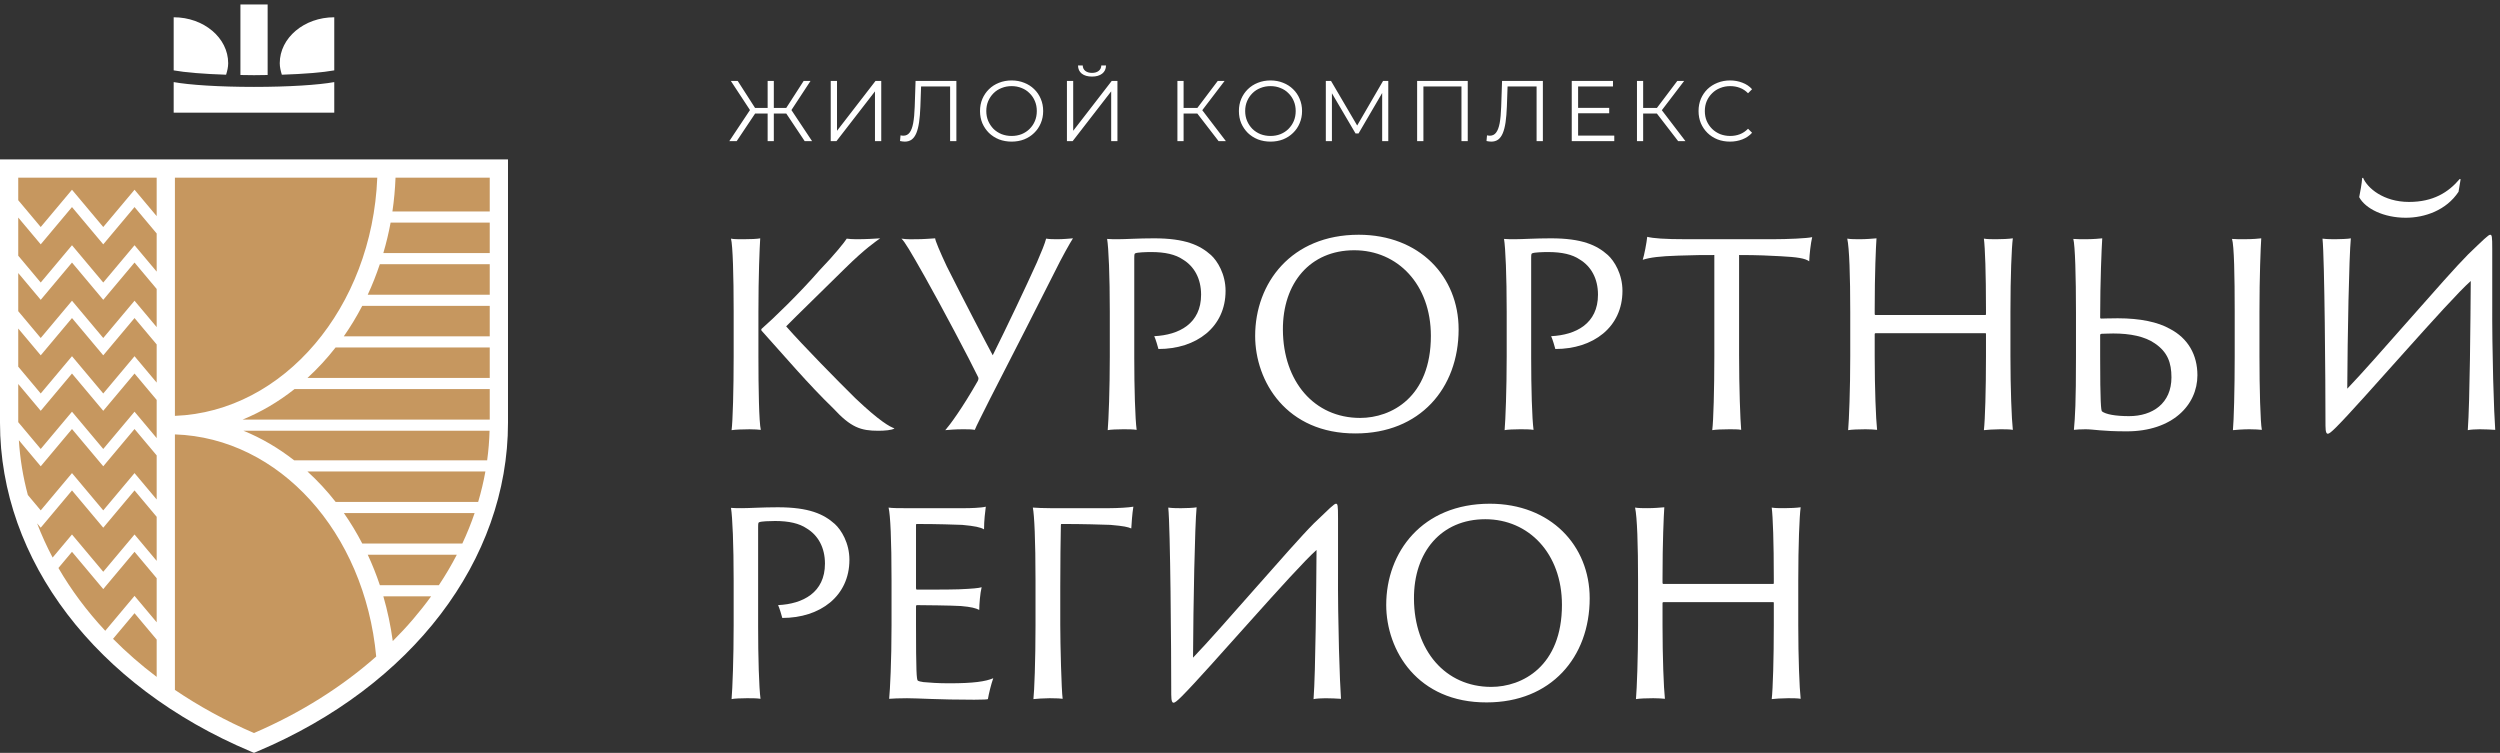 <?xml version="1.0" encoding="UTF-8"?> <svg xmlns="http://www.w3.org/2000/svg" width="176" height="53" viewBox="0 0 176 53" fill="none"><rect x="0" y="0" width="176" height="53" fill="#333333" stroke="none"/><path fill-rule="evenodd" clip-rule="evenodd" d="M17.88 6.118C15.431 6.118 13.327 5.98 12.232 5.78H12.227V7.934H23.532V5.78H23.527C22.432 5.98 20.328 6.118 17.88 6.118Z" fill="white"></path><path d="M15.917 5.26C15.997 4.999 16.064 4.733 16.064 4.451C16.064 2.665 14.346 1.216 12.227 1.216V4.955H12.232C13.018 5.099 14.336 5.208 15.917 5.26Z" fill="white"></path><path d="M17.884 5.293C18.216 5.293 18.523 5.284 18.842 5.28V0.313H16.926V5.28C17.244 5.284 17.551 5.293 17.884 5.293Z" fill="white"></path><path d="M19.695 4.451C19.695 4.733 19.762 4.999 19.842 5.26C21.423 5.208 22.741 5.099 23.527 4.955H23.532V1.216C21.413 1.216 19.695 2.665 19.695 4.451Z" fill="white"></path><path d="M35.119 29.759V11.866H0.641V29.759C0.641 39.5 7.614 47.97 17.88 52.303C28.146 47.97 35.119 39.5 35.119 29.759Z" fill="#C6975F"></path><path d="M27.651 45.131C27.502 44.045 27.281 42.991 26.987 41.98H30.352C29.555 43.081 28.655 44.135 27.651 45.131ZM17.881 51.605C15.868 50.738 14.008 49.716 12.314 48.569V30.582C19.648 30.827 25.666 37.451 26.485 46.219C24.075 48.351 21.181 50.183 17.881 51.605ZM7.958 44.973L9.471 43.17L11.03 45.027V47.653C9.92 46.815 8.895 45.919 7.958 44.973ZM11.03 12.508V15.216L9.471 13.358L7.269 15.982L5.068 13.358L2.867 15.982L1.284 14.095V12.508H11.03ZM26.986 17.817C27.191 17.119 27.364 16.404 27.499 15.672H34.478V17.817H26.986ZM25.889 20.747C26.21 20.058 26.492 19.339 26.74 18.601H34.478V20.747H25.889ZM24.204 23.676C24.677 22.999 25.112 22.282 25.503 21.531H34.478V23.676H24.204ZM21.648 26.606C22.356 25.956 23.02 25.239 23.627 24.46H34.478V26.606H21.648ZM17.078 29.54C18.38 29.007 19.609 28.283 20.736 27.39H34.478V29.54H17.078ZM2.867 37.15L5.068 34.526L7.269 37.15L9.471 34.526L11.03 36.384V39.486L9.471 37.628L7.269 40.252L5.068 37.628L3.705 39.252C3.289 38.466 2.924 37.663 2.611 36.845L2.867 37.15ZM2.867 32.827L5.068 30.204L7.269 32.827L9.471 30.203L11.03 32.061V35.164L9.471 33.306L7.269 35.93L5.068 33.306L2.867 35.93L1.961 34.849C1.622 33.589 1.411 32.3 1.328 30.992L2.867 32.827ZM2.867 28.921L5.068 26.297L7.269 28.921L9.471 26.297L11.03 28.155V29.31V29.919V30.842L9.471 28.984L7.269 31.607L5.068 28.984L2.867 31.607L1.284 29.721V27.034L2.867 28.921ZM2.867 25.015L5.068 22.391L7.269 25.015L9.471 22.391L11.03 24.249V26.935L9.471 25.077L7.269 27.701L5.068 25.077L2.867 27.701L1.284 25.814V23.128L2.867 25.015ZM2.867 21.108L5.068 18.484L7.269 21.108L9.471 18.484L11.03 20.343V23.029L9.471 21.171L7.269 23.795L5.068 21.171L2.867 23.795L1.284 21.907V19.222L2.867 21.108ZM11.03 19.122L9.471 17.265L7.269 19.889L5.068 17.265L2.867 19.889L1.284 18.001V15.316L2.867 17.202L5.068 14.578L7.269 17.202L9.471 14.578L11.03 16.437V19.122ZM12.314 29.277V12.508H26.56C26.194 21.637 19.99 28.986 12.314 29.277ZM4.113 39.986L5.068 38.847L7.269 41.472L9.471 38.847L11.03 40.706V43.808L9.471 41.95L7.41 44.407C6.119 43.024 5.015 41.543 4.113 39.986ZM20.712 32.409C19.609 31.547 18.411 30.843 17.139 30.324H34.466C34.446 31.024 34.39 31.72 34.295 32.409H20.712ZM23.632 35.338C23.022 34.557 22.356 33.84 21.644 33.192H34.172C34.043 33.916 33.871 34.631 33.662 35.338H23.632ZM25.505 38.267C25.114 37.514 24.682 36.797 24.21 36.121H33.413C33.166 36.849 32.877 37.564 32.547 38.267H25.505ZM25.889 39.051H32.161C31.783 39.782 31.362 40.498 30.897 41.197H26.743C26.496 40.455 26.209 39.741 25.889 39.051ZM34.478 14.888H27.626C27.741 14.11 27.814 13.315 27.845 12.508H34.478V14.888ZM0 11.223V29.759C0 39.44 6.756 48.305 17.631 52.895L17.881 53L18.131 52.895C29.006 48.305 35.763 39.44 35.763 29.759V11.223H0Z" fill="white"></path><path d="M56.649 9.934L55.24 7.823L55.621 7.605L57.169 9.934H56.649ZM54.338 7.992V7.599H55.548V7.992H54.338ZM55.639 7.865L55.227 7.792L56.576 5.7H57.06L55.639 7.865ZM51.864 9.934H51.344L52.893 7.605L53.274 7.823L51.864 9.934ZM54.477 9.934H54.042V5.7H54.477V9.934ZM54.175 7.992H52.965V7.599H54.175V7.992ZM52.875 7.865L51.453 5.7H51.937L53.28 7.792L52.875 7.865ZM58.483 9.934V5.7H58.925V9.208L61.635 5.7H62.04V9.934H61.598V6.432L58.889 9.934H58.483ZM63.7 9.97C63.644 9.97 63.589 9.966 63.537 9.958C63.484 9.954 63.426 9.944 63.361 9.928L63.398 9.528C63.466 9.544 63.533 9.553 63.597 9.553C63.779 9.553 63.924 9.482 64.033 9.341C64.146 9.196 64.23 8.974 64.287 8.676C64.343 8.373 64.38 7.986 64.396 7.514L64.456 5.7H67.329V9.934H66.888V5.966L67.002 6.087H64.74L64.849 5.96L64.795 7.502C64.779 7.926 64.749 8.292 64.704 8.603C64.66 8.909 64.595 9.165 64.511 9.371C64.426 9.573 64.317 9.724 64.184 9.825C64.051 9.921 63.89 9.97 63.7 9.97ZM71.219 9.97C70.901 9.97 70.604 9.917 70.33 9.813C70.06 9.704 69.824 9.553 69.623 9.359C69.425 9.161 69.27 8.934 69.157 8.676C69.048 8.413 68.993 8.127 68.993 7.817C68.993 7.506 69.048 7.222 69.157 6.964C69.27 6.702 69.425 6.474 69.623 6.28C69.824 6.083 70.06 5.932 70.33 5.827C70.6 5.718 70.897 5.663 71.219 5.663C71.538 5.663 71.832 5.718 72.102 5.827C72.373 5.932 72.606 6.081 72.804 6.274C73.005 6.468 73.161 6.696 73.27 6.958C73.383 7.22 73.439 7.506 73.439 7.817C73.439 8.127 73.383 8.413 73.27 8.676C73.161 8.938 73.005 9.165 72.804 9.359C72.606 9.553 72.373 9.704 72.102 9.813C71.832 9.917 71.538 9.97 71.219 9.97ZM71.219 9.571C71.473 9.571 71.707 9.528 71.921 9.444C72.139 9.355 72.326 9.232 72.483 9.075C72.645 8.913 72.77 8.728 72.858 8.518C72.947 8.305 72.991 8.071 72.991 7.817C72.991 7.563 72.947 7.331 72.858 7.121C72.77 6.907 72.645 6.722 72.483 6.565C72.326 6.403 72.139 6.28 71.921 6.196C71.707 6.107 71.473 6.063 71.219 6.063C70.965 6.063 70.729 6.107 70.512 6.196C70.294 6.28 70.104 6.403 69.943 6.565C69.786 6.722 69.661 6.907 69.568 7.121C69.479 7.331 69.435 7.563 69.435 7.817C69.435 8.067 69.479 8.299 69.568 8.512C69.661 8.726 69.786 8.913 69.943 9.075C70.104 9.232 70.294 9.355 70.512 9.444C70.729 9.528 70.965 9.571 71.219 9.571ZM75.112 9.934V5.7H75.553V9.208L78.263 5.7H78.668V9.934H78.227V6.432L75.517 9.934H75.112ZM76.878 5.391C76.576 5.391 76.336 5.323 76.158 5.186C75.985 5.048 75.896 4.857 75.892 4.611H76.225C76.229 4.772 76.289 4.899 76.406 4.992C76.527 5.085 76.684 5.131 76.878 5.131C77.072 5.131 77.227 5.085 77.344 4.992C77.465 4.899 77.527 4.772 77.531 4.611H77.864C77.86 4.857 77.769 5.048 77.592 5.186C77.414 5.323 77.176 5.391 76.878 5.391ZM85.787 9.934L84.16 7.823L84.523 7.605L86.301 9.934H85.787ZM82.89 9.934V5.7H83.325V9.934H82.89ZM83.192 7.992V7.599H84.517V7.992H83.192ZM84.559 7.865L84.148 7.792L85.727 5.7H86.21L84.559 7.865ZM89.445 9.97C89.126 9.97 88.83 9.917 88.556 9.813C88.285 9.704 88.05 9.553 87.848 9.359C87.65 9.161 87.495 8.934 87.382 8.676C87.273 8.413 87.219 8.127 87.219 7.817C87.219 7.506 87.273 7.222 87.382 6.964C87.495 6.702 87.65 6.474 87.848 6.28C88.05 6.083 88.285 5.932 88.556 5.827C88.826 5.718 89.122 5.663 89.445 5.663C89.763 5.663 90.058 5.718 90.328 5.827C90.598 5.932 90.832 6.081 91.029 6.274C91.231 6.468 91.386 6.696 91.495 6.958C91.608 7.22 91.665 7.506 91.665 7.817C91.665 8.127 91.608 8.413 91.495 8.676C91.386 8.938 91.231 9.165 91.029 9.359C90.832 9.553 90.598 9.704 90.328 9.813C90.058 9.917 89.763 9.97 89.445 9.97ZM89.445 9.571C89.699 9.571 89.933 9.528 90.146 9.444C90.364 9.355 90.552 9.232 90.709 9.075C90.87 8.913 90.995 8.728 91.084 8.518C91.173 8.305 91.217 8.071 91.217 7.817C91.217 7.563 91.173 7.331 91.084 7.121C90.995 6.907 90.87 6.722 90.709 6.565C90.552 6.403 90.364 6.28 90.146 6.196C89.933 6.107 89.699 6.063 89.445 6.063C89.191 6.063 88.955 6.107 88.737 6.196C88.519 6.28 88.33 6.403 88.169 6.565C88.011 6.722 87.886 6.907 87.794 7.121C87.705 7.331 87.66 7.563 87.66 7.817C87.66 8.067 87.705 8.299 87.794 8.512C87.886 8.726 88.011 8.913 88.169 9.075C88.33 9.232 88.519 9.355 88.737 9.444C88.955 9.528 89.191 9.571 89.445 9.571ZM93.338 9.934V5.7H93.706L95.642 9.002H95.448L97.366 5.7H97.735V9.934H97.305V6.371H97.408L95.642 9.395H95.43L93.652 6.371H93.767V9.934H93.338ZM99.766 9.934V5.7H103.329V9.934H102.887V5.966L103.002 6.087H100.093L100.208 5.966V9.934H99.766ZM104.989 9.97C104.932 9.97 104.878 9.966 104.826 9.958C104.773 9.954 104.715 9.944 104.65 9.928L104.686 9.528C104.755 9.544 104.821 9.553 104.886 9.553C105.067 9.553 105.213 9.482 105.321 9.341C105.434 9.196 105.519 8.974 105.576 8.676C105.632 8.373 105.668 7.986 105.684 7.514L105.745 5.7H108.618V9.934H108.176V5.966L108.291 6.087H106.029L106.138 5.96L106.084 7.502C106.067 7.926 106.037 8.292 105.993 8.603C105.948 8.909 105.884 9.165 105.799 9.371C105.715 9.573 105.606 9.724 105.473 9.825C105.34 9.921 105.178 9.97 104.989 9.97ZM111.05 7.593H113.288V7.974H111.05V7.593ZM111.099 9.546H113.645V9.934H110.651V5.7H113.554V6.087H111.099V9.546ZM118.14 9.934L116.513 7.823L116.876 7.605L118.654 9.934H118.14ZM115.243 9.934V5.7H115.678V9.934H115.243ZM115.545 7.992V7.599H116.87V7.992H115.545ZM116.912 7.865L116.501 7.792L118.08 5.7H118.563L116.912 7.865ZM121.792 9.97C121.473 9.97 121.179 9.917 120.909 9.813C120.639 9.704 120.405 9.553 120.207 9.359C120.01 9.165 119.854 8.938 119.741 8.676C119.633 8.413 119.578 8.127 119.578 7.817C119.578 7.506 119.633 7.22 119.741 6.958C119.854 6.696 120.01 6.468 120.207 6.274C120.409 6.081 120.645 5.932 120.915 5.827C121.185 5.718 121.479 5.663 121.798 5.663C122.104 5.663 122.393 5.716 122.663 5.821C122.933 5.921 123.161 6.075 123.346 6.28L123.062 6.565C122.889 6.387 122.697 6.26 122.487 6.184C122.278 6.103 122.052 6.063 121.81 6.063C121.556 6.063 121.32 6.107 121.102 6.196C120.885 6.28 120.695 6.403 120.534 6.565C120.373 6.722 120.245 6.907 120.153 7.121C120.064 7.331 120.02 7.563 120.02 7.817C120.02 8.071 120.064 8.305 120.153 8.518C120.245 8.728 120.373 8.913 120.534 9.075C120.695 9.232 120.885 9.355 121.102 9.444C121.32 9.528 121.556 9.571 121.81 9.571C122.052 9.571 122.278 9.53 122.487 9.45C122.697 9.369 122.889 9.24 123.062 9.063L123.346 9.347C123.161 9.553 122.933 9.708 122.663 9.813C122.393 9.917 122.102 9.97 121.792 9.97Z" fill="white"></path><path d="M60.282 16.842C60.996 16.842 61.626 16.8 61.962 16.779C61.647 17.01 60.933 17.472 59.505 18.879C58.875 19.509 55.767 22.534 55.346 22.975C56.459 24.256 59.085 26.924 60.219 28.037C61.92 29.654 62.655 30.053 62.971 30.157C62.823 30.284 62.256 30.326 61.836 30.326C60.597 30.326 59.904 30.095 58.665 28.751C56.942 27.091 55.178 25.012 53.624 23.29C53.582 23.248 53.582 23.185 53.624 23.143C54.423 22.449 56.291 20.644 57.698 19.026C58.791 17.892 59.484 17.01 59.61 16.8C59.757 16.821 60.009 16.842 60.282 16.842ZM51.65 21.946C51.65 19.404 51.587 17.262 51.461 16.8C51.629 16.842 52.049 16.842 52.322 16.842C52.847 16.842 53.309 16.821 53.519 16.779C53.477 17.451 53.393 19.425 53.393 21.946V25.096C53.393 27.343 53.435 29.738 53.561 30.263C53.393 30.242 53.078 30.221 52.763 30.221C52.364 30.221 51.734 30.242 51.503 30.284C51.587 29.675 51.65 27.407 51.65 25.096V21.946Z" fill="white"></path><path d="M67.787 30.22C67.221 30.22 66.822 30.262 66.548 30.283C66.864 29.926 67.724 28.771 68.838 26.817C68.9 26.67 68.9 26.608 68.838 26.503C68.292 25.368 66.296 21.588 65.099 19.466C64.09 17.681 63.691 17.009 63.461 16.799C63.86 16.862 64.259 16.841 64.532 16.841C64.973 16.841 65.519 16.799 65.835 16.778C65.835 16.925 66.17 17.723 66.653 18.752C67.724 20.895 69.531 24.36 69.888 25.011C70.854 23.079 72.219 20.202 72.996 18.479C73.332 17.702 73.563 17.135 73.647 16.799C73.878 16.841 74.193 16.841 74.466 16.841C74.823 16.841 75.286 16.799 75.537 16.778C75.348 17.072 74.781 18.059 74.193 19.257C73.416 20.811 71.253 25.053 69.698 28.078C69.132 29.211 68.711 30.031 68.627 30.262C68.376 30.22 68.144 30.22 67.787 30.22Z" fill="white"></path><path d="M78.13 21.945C78.13 19.403 78.046 17.45 77.941 16.82C78.151 16.841 78.445 16.841 78.718 16.841C79.243 16.841 80.146 16.778 81.239 16.778C83.444 16.778 84.473 17.261 85.251 17.954C85.712 18.374 86.28 19.299 86.28 20.475C86.28 23.037 84.221 24.57 81.554 24.57C81.511 24.402 81.365 23.898 81.26 23.667C83.003 23.583 84.557 22.785 84.557 20.747C84.557 19.614 84.074 18.753 83.276 18.27C82.751 17.912 82.016 17.744 81.049 17.744C80.672 17.744 80.084 17.765 79.936 17.829C79.874 17.849 79.852 17.87 79.852 18.185V25.158C79.852 27.342 79.916 29.484 80.02 30.262C79.768 30.22 79.369 30.22 79.075 30.22C78.697 30.22 78.151 30.241 77.983 30.283C78.046 29.569 78.13 27.406 78.13 25.095V21.945Z" fill="white"></path><path d="M100.734 23.646C100.734 20.033 98.403 17.618 95.336 17.618C92.249 17.618 90.296 19.907 90.316 23.226C90.338 26.859 92.522 29.422 95.756 29.422C97.941 29.422 100.734 27.973 100.734 23.646ZM88.363 23.646C88.363 19.929 90.904 16.526 95.651 16.526C99.935 16.526 102.687 19.466 102.687 23.184C102.687 27.342 99.957 30.514 95.441 30.514C90.569 30.535 88.363 26.859 88.363 23.646Z" fill="white"></path><path d="M106.071 21.945C106.071 19.403 105.987 17.45 105.883 16.82C106.093 16.841 106.386 16.841 106.659 16.841C107.185 16.841 108.087 16.778 109.18 16.778C111.385 16.778 112.415 17.261 113.192 17.954C113.653 18.374 114.221 19.299 114.221 20.475C114.221 23.037 112.163 24.57 109.495 24.57C109.453 24.402 109.306 23.898 109.201 23.667C110.944 23.583 112.498 22.785 112.498 20.747C112.498 19.614 112.016 18.753 111.217 18.27C110.692 17.912 109.957 17.744 108.991 17.744C108.613 17.744 108.025 17.765 107.878 17.829C107.815 17.849 107.794 17.87 107.794 18.185V25.158C107.794 27.342 107.857 29.484 107.962 30.262C107.71 30.22 107.311 30.22 107.016 30.22C106.639 30.22 106.093 30.241 105.925 30.283C105.987 29.569 106.071 27.406 106.071 25.095V21.945Z" fill="white"></path><path d="M115.964 16.673C116.404 16.778 117.139 16.841 118.736 16.841H124.785C125.877 16.841 127.242 16.778 127.578 16.694C127.473 17.135 127.389 17.891 127.368 18.395C127.074 18.186 126.549 18.101 125.352 18.038C124.574 17.996 123.776 17.954 122.432 17.954V25.011C122.432 27.259 122.516 29.59 122.579 30.262C122.39 30.22 122.055 30.22 121.76 30.22C121.277 30.22 120.773 30.241 120.542 30.283C120.626 29.653 120.689 27.406 120.689 25.095V17.954C119.828 17.954 119.366 17.954 118.148 17.996C116.846 18.038 116.173 18.122 115.648 18.29C115.753 17.975 115.922 17.093 115.964 16.673Z" fill="white"></path><path d="M130.257 21.945C130.257 19.403 130.193 17.471 130.047 16.799C130.257 16.841 130.656 16.841 130.95 16.841C131.391 16.841 131.852 16.799 132.105 16.778C132.063 17.429 131.979 19.173 131.979 21.776V22.091C131.979 22.155 132 22.176 132.042 22.176H139.75C139.792 22.176 139.813 22.176 139.813 22.091V21.776C139.813 19.235 139.75 17.45 139.666 16.799C139.897 16.841 140.191 16.841 140.548 16.841C140.947 16.841 141.409 16.82 141.704 16.778C141.619 17.408 141.535 19.424 141.535 21.945V25.095C141.535 27.342 141.619 29.506 141.704 30.262C141.493 30.22 141.094 30.22 140.821 30.22C140.422 30.22 139.792 30.262 139.666 30.283C139.75 29.569 139.813 27.406 139.813 25.095V23.52C139.813 23.457 139.792 23.457 139.771 23.457H132.042C132 23.457 131.979 23.478 131.979 23.52V25.095C131.979 27.342 132.063 29.506 132.147 30.262C131.958 30.241 131.643 30.22 131.328 30.22C130.845 30.22 130.362 30.241 130.109 30.283C130.173 29.548 130.257 27.406 130.257 25.095V21.945Z" fill="white"></path><path d="M157.323 21.945C157.323 19.403 157.281 17.282 157.134 16.82C157.323 16.841 157.722 16.841 157.995 16.841C158.583 16.841 159.046 16.799 159.192 16.778C159.15 17.429 159.066 19.424 159.066 21.945V25.095C159.066 27.342 159.13 29.737 159.234 30.262C159.088 30.241 158.667 30.22 158.352 30.22C157.932 30.22 157.365 30.262 157.197 30.283C157.261 29.653 157.323 27.405 157.323 25.095V21.945ZM147.851 25.116C147.851 28.372 147.914 28.876 147.977 28.96C148.25 29.169 148.922 29.296 149.888 29.296C151.547 29.296 152.87 28.393 152.87 26.566C152.87 25.537 152.598 24.78 151.695 24.171C151.001 23.688 149.972 23.477 148.775 23.477C148.46 23.477 148.061 23.499 147.935 23.499C147.872 23.52 147.851 23.541 147.851 23.583V25.116ZM146.149 22.008C146.149 19.445 146.087 17.282 145.961 16.82C146.129 16.841 146.591 16.841 146.843 16.841C147.305 16.841 147.872 16.799 147.998 16.778C147.956 17.429 147.851 19.802 147.851 22.344C147.851 22.407 147.872 22.428 147.935 22.428C148.187 22.428 148.397 22.407 149.09 22.407C150.686 22.407 151.926 22.68 152.744 23.142C154.047 23.814 154.698 24.99 154.698 26.418C154.698 28.519 152.934 30.367 149.72 30.367C147.956 30.367 147.389 30.22 146.822 30.22C146.507 30.22 146.129 30.241 146.003 30.262C146.087 29.317 146.149 28.413 146.149 25.095V22.008Z" fill="white"></path><path d="M166.297 12.536L166.36 12.514C166.654 13.229 167.788 14.216 169.595 14.216C171.296 14.216 172.367 13.544 173.165 12.599L173.228 12.62L173.081 13.502C172.22 14.804 170.708 15.329 169.364 15.329C167.83 15.329 166.528 14.699 166.087 13.88C166.15 13.586 166.276 12.893 166.297 12.536ZM165.247 27.364C167.138 25.41 172.178 19.488 173.753 17.913C174.824 16.884 175.181 16.527 175.307 16.527C175.433 16.527 175.454 16.631 175.454 17.556V21.146C175.433 24.949 175.58 29.17 175.664 30.262C175.371 30.242 174.93 30.22 174.573 30.22C174.32 30.22 173.9 30.242 173.732 30.284C173.879 28.309 173.921 22.47 173.942 19.782C172.388 21.146 166.276 28.267 164.47 30.073C164.113 30.43 163.966 30.535 163.881 30.535C163.798 30.535 163.714 30.472 163.714 29.968C163.714 26.796 163.65 18.186 163.504 16.8C163.798 16.841 164.218 16.841 164.407 16.841C164.68 16.841 165.352 16.82 165.499 16.778C165.373 18.122 165.268 23.562 165.247 27.364Z" fill="white"></path><path d="M51.649 40.879C51.649 38.337 51.566 36.384 51.461 35.754C51.671 35.775 51.965 35.775 52.237 35.775C52.763 35.775 53.666 35.712 54.758 35.712C56.963 35.712 57.993 36.194 58.77 36.888C59.231 37.308 59.799 38.232 59.799 39.408C59.799 41.97 57.741 43.504 55.073 43.504C55.031 43.336 54.884 42.831 54.779 42.6C56.523 42.517 58.077 41.718 58.077 39.681C58.077 38.547 57.594 37.686 56.796 37.203C56.27 36.846 55.535 36.678 54.569 36.678C54.191 36.678 53.603 36.699 53.456 36.762C53.393 36.783 53.372 36.804 53.372 37.119V44.092C53.372 46.276 53.435 48.418 53.54 49.195C53.288 49.154 52.889 49.154 52.594 49.154C52.217 49.154 51.671 49.175 51.503 49.217C51.566 48.503 51.649 46.339 51.649 44.029V40.879Z" fill="white"></path><path d="M62.764 40.88C62.764 37.981 62.681 36.237 62.555 35.734C62.806 35.776 63.331 35.776 63.752 35.776H67.91C68.309 35.776 69.065 35.755 69.401 35.671C69.359 35.986 69.276 36.636 69.276 37.267C69.023 37.12 68.645 37.035 67.742 36.952C67.154 36.931 66.061 36.889 64.549 36.889C64.529 36.889 64.487 36.889 64.487 36.952V41.405C64.487 41.468 64.508 41.51 64.549 41.51C64.823 41.51 66.944 41.51 67.49 41.488C68.477 41.447 68.897 41.405 69.107 41.341C69.002 41.762 68.939 42.56 68.939 42.938C68.688 42.812 68.372 42.727 67.658 42.665C67.028 42.623 64.906 42.601 64.549 42.601C64.508 42.601 64.487 42.643 64.487 42.685V43.883C64.487 47.348 64.529 47.832 64.613 47.916C64.675 47.958 64.844 48 65.012 48.02C65.453 48.062 66.041 48.104 66.839 48.104C68.54 48.104 69.38 47.978 69.926 47.747C69.779 48.147 69.611 48.839 69.549 49.218C69.485 49.239 69.276 49.26 68.582 49.26C66.041 49.26 64.633 49.155 63.857 49.155C63.289 49.155 62.828 49.176 62.597 49.197C62.659 48.566 62.764 46.55 62.764 44.03V40.88Z" fill="white"></path><path d="M72.9 40.879C72.9 37.98 72.816 36.258 72.711 35.733C72.942 35.754 73.509 35.775 73.929 35.775H78.13C78.655 35.775 79.474 35.733 79.789 35.67C79.705 36.174 79.663 36.867 79.642 37.203C79.39 37.098 79.138 37.034 78.171 36.951C77.584 36.93 76.26 36.888 74.749 36.888C74.685 36.888 74.685 36.909 74.685 36.992C74.665 37.665 74.643 39.891 74.643 41.319V44.008C74.643 45.352 74.727 48.607 74.811 49.195C74.665 49.175 74.434 49.154 73.887 49.154C73.509 49.154 72.921 49.195 72.753 49.217C72.816 48.649 72.9 46.549 72.9 44.029V40.879Z" fill="white"></path><path d="M83.989 46.299C85.88 44.346 90.92 38.423 92.495 36.848C93.567 35.819 93.924 35.462 94.049 35.462C94.175 35.462 94.197 35.566 94.197 36.491V40.083C94.175 43.884 94.323 48.105 94.406 49.197C94.113 49.177 93.672 49.156 93.315 49.156C93.062 49.156 92.643 49.177 92.474 49.219C92.621 47.245 92.663 41.406 92.684 38.717C91.13 40.083 85.018 47.203 83.212 49.008C82.855 49.365 82.708 49.471 82.624 49.471C82.54 49.471 82.456 49.407 82.456 48.904C82.456 45.732 82.393 37.121 82.246 35.735C82.54 35.777 82.96 35.777 83.149 35.777C83.422 35.777 84.094 35.755 84.241 35.714C84.115 37.058 84.01 42.498 83.989 46.299Z" fill="white"></path><path d="M109.961 42.582C109.961 38.969 107.629 36.553 104.562 36.553C101.475 36.553 99.522 38.843 99.543 42.161C99.564 45.795 101.748 48.357 104.983 48.357C107.167 48.357 109.961 46.908 109.961 42.582ZM97.59 42.582C97.59 38.864 100.131 35.462 104.878 35.462C109.162 35.462 111.914 38.402 111.914 42.119C111.914 46.278 109.183 49.449 104.668 49.449C99.795 49.471 97.59 45.795 97.59 42.582Z" fill="white"></path><path d="M115.319 40.879C115.319 38.337 115.256 36.405 115.109 35.733C115.319 35.775 115.718 35.775 116.012 35.775C116.454 35.775 116.915 35.733 117.167 35.712C117.126 36.362 117.042 38.106 117.042 40.71V41.025C117.042 41.088 117.062 41.11 117.104 41.11H124.812C124.854 41.11 124.876 41.11 124.876 41.025V40.71C124.876 38.169 124.812 36.384 124.729 35.733C124.96 35.775 125.253 35.775 125.611 35.775C126.009 35.775 126.472 35.754 126.766 35.712C126.681 36.342 126.598 38.358 126.598 40.879V44.029C126.598 46.276 126.681 48.439 126.766 49.195C126.555 49.154 126.157 49.154 125.884 49.154C125.485 49.154 124.854 49.195 124.729 49.217C124.812 48.503 124.876 46.339 124.876 44.029V42.454C124.876 42.391 124.854 42.391 124.834 42.391H117.104C117.062 42.391 117.042 42.411 117.042 42.454V44.029C117.042 46.276 117.126 48.439 117.21 49.195C117.02 49.175 116.705 49.154 116.39 49.154C115.907 49.154 115.424 49.175 115.172 49.217C115.235 48.482 115.319 46.339 115.319 44.029V40.879Z" fill="white"></path></svg> 